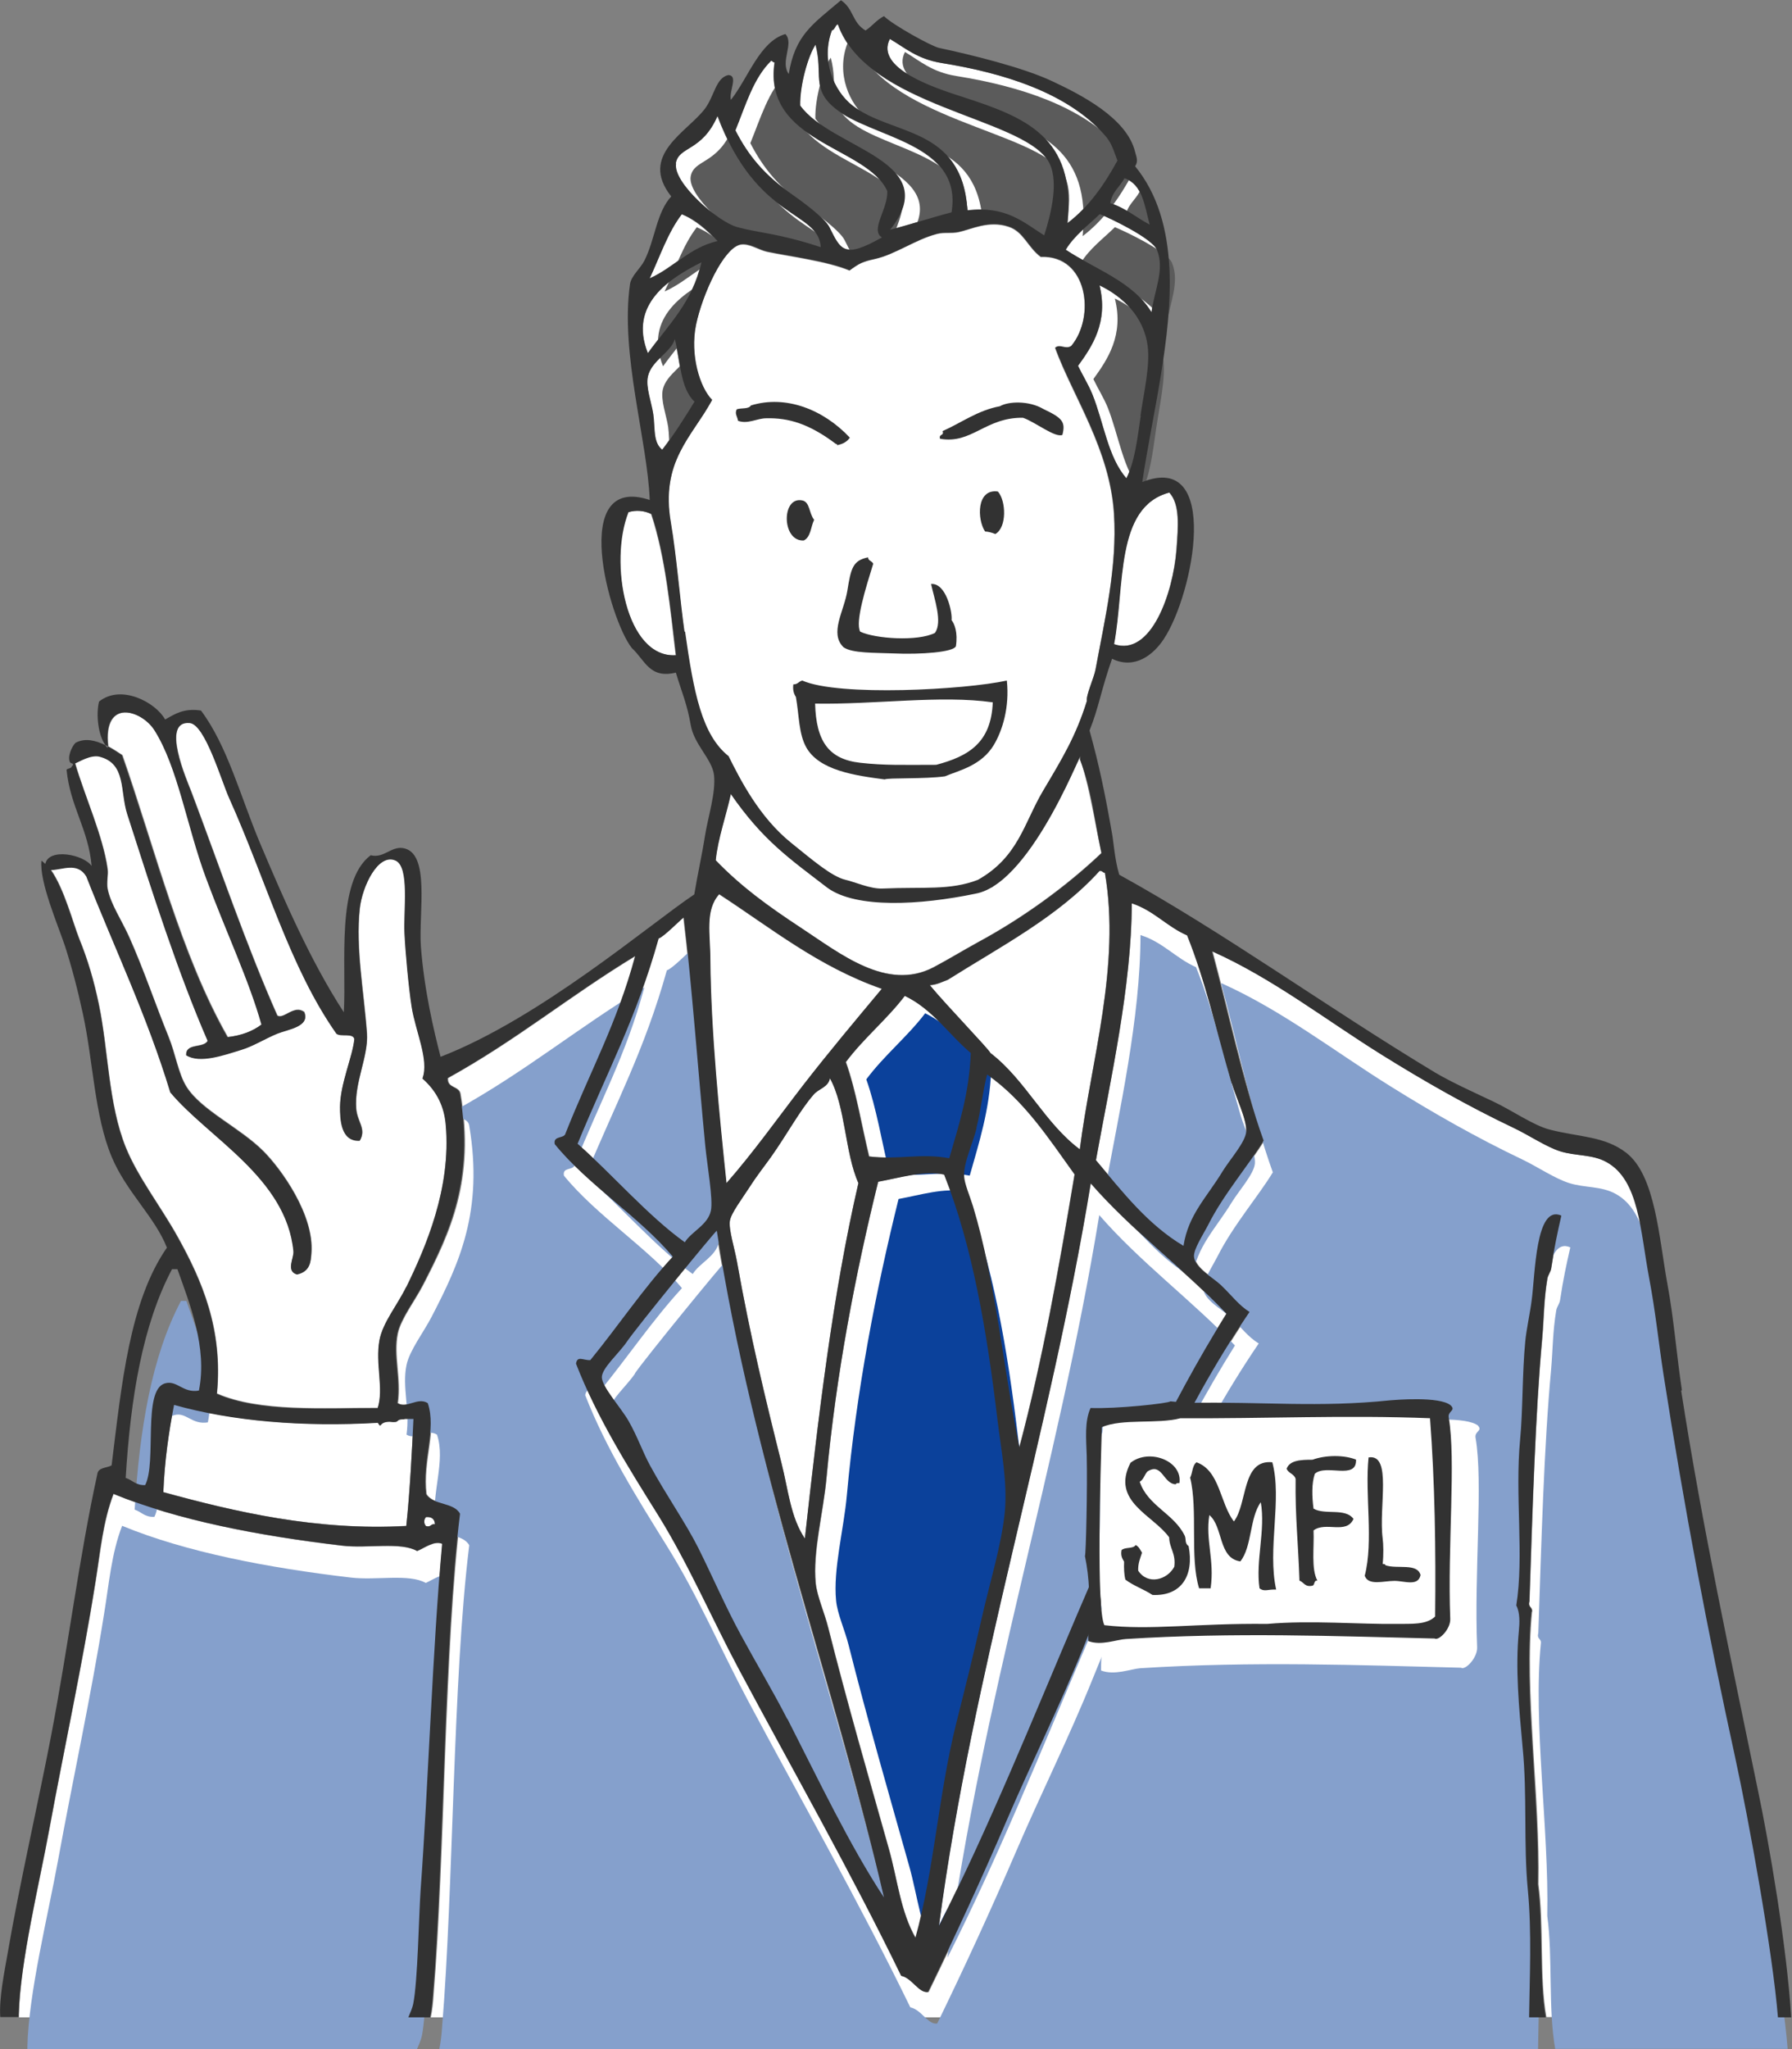 <?xml version="1.0" encoding="UTF-8"?><svg id="_レイヤー_2" xmlns="http://www.w3.org/2000/svg" viewBox="0 0 70 80"><rect x="0" y="0" width="70" height="80" fill="#808080" stroke="none"/><defs><style>.cls-1{fill:#fff;}.cls-2,.cls-3{fill:#323232;}.cls-4{fill:#85a0cc;}.cls-5{fill:#0b419b;}.cls-6{fill:#5b5b5b;}.cls-3{fill-rule:evenodd;}</style></defs><g id="_図1"><g><path class="cls-1" d="M8.9,40.49c.54-.06,.98-.23,1.33-.49-.48-1.72-1.38-3.61-2.16-5.71-.75-2.02-1.1-4.33-2.02-5.78-.5-.79-2.03-1.27-1.81,.63,.21,.11,.4,.24,.55,.34,1.3,3.74,2.29,7.8,4.12,11.01Z"/><path class="cls-1" d="M44.91,8.78c-.19-.73-.28-1.58-.98-1.81-.18,.34-.49,.53-.56,.98,.6,.19,1.02,.57,1.54,.84Z"/><path class="cls-1" d="M42.95,11.15c.36,1.43-.29,2.38-.84,3.14,.17,.36,.4,.72,.56,1.11,.44,1.11,.6,2.45,1.33,3.28,.32-.62,.43-1.53,.56-2.44,.13-.9,.38-1.96,.28-2.72-.16-1.16-1-1.95-1.88-2.37Z"/><path class="cls-1" d="M37.59,3.78c2.43,.79,4.45,1.55,4.11,4.93,.83-.63,1.44-1.49,1.95-2.44-.2-.54-.26-.72-.52-1.02-1.44-1.62-3.92-2.4-6.35-2.79-.96-.15-1.43-.59-2.02-.94-.6,1.16,1.78,1.92,2.83,2.26Z"/><path class="cls-1" d="M41.63,9.75c1.16,.77,2.62,1.24,3.35,2.44,.11-.85,.53-1.67,.21-2.44-.19-.45-1.85-1.24-2.23-1.39-.46,.45-.98,.83-1.33,1.39Z"/><path class="cls-1" d="M39.81,56.51c.9-3.37,1.55-7,2.16-10.66-1.02-1.42-1.98-2.9-3.42-3.9-.18,.68-.23,1.34-.42,2.09-.17,.68-.51,1.34-.49,1.88,.01,.32,.23,.8,.35,1.18,.89,2.94,1.17,6.26,1.81,9.41Z"/><path class="cls-1" d="M44.21,35.26c0,3.25-.83,6.88-1.4,10.03,1.03,1.22,2.01,2.5,3.42,3.34,.18-1.22,.91-1.9,1.54-2.93,.28-.46,.88-1.12,.91-1.53,.03-.47-.4-1.33-.56-1.88-.62-2.11-1.02-4-1.74-5.78-.79-.35-1.3-.98-2.16-1.25Z"/><path class="cls-1" d="M45.95,21.46c.07-.93,.14-1.77-.28-2.23-2.13,.57-1.74,3.65-2.16,5.92,1.45,.5,2.31-2,2.44-3.69Z"/><path class="cls-1" d="M37.09,45.22c.36-1.28,.77-2.53,.84-4.11-.87-.73-1.5-1.71-2.58-2.23-.7,.92-1.61,1.65-2.3,2.58,.4,1.13,.61,2.46,.91,3.69,1.14,.14,2.03-.14,3.14,.07Z"/><path class="cls-1" d="M38.78,34.63c-2.8,.76-4.83,.59-6.19,.08-1.47-1.13-2.8-1.91-4.05-3.72-.16,.77-.51,1.75-.59,2.59,.98,1.01,2.02,1.77,3.35,2.65,1.51,.99,3.34,2.48,5.16,1.53,.55-.29,1.14-.65,1.74-.98,1.78-.96,3.48-2.21,4.82-3.48-.3-1.4-.51-2.89-.98-4.11-.89,1.96-.89,2.89-3.27,5.43Z"/><path class="cls-1" d="M31.79,42.72c-.54,.6-1.04,1.55-1.67,2.44-.25,.35-.56,.74-.84,1.18-.3,.47-.73,1.03-.77,1.32-.05,.34,.18,1.05,.28,1.6,.51,2.88,1.12,5.37,1.74,7.87,.26,1.02,.35,2.1,.91,2.93,.53-4.79,1.09-9.55,2.09-13.87-.54-1.21-.5-2.99-1.12-4.11-.06,.34-.44,.41-.63,.63Z"/><path class="cls-1" d="M33.29,4.12c1.51,1.2,4.3,.79,4.5,4.1,1.51-.18,2.19,.46,3,.98,.27-.86,.61-2.18,.14-2.93-1.08-1.7-7.07-2.1-8.2-5.31-.09,0-.11,.21-.23,.23-.45,1.18,.08,2.37,.79,2.94Z"/><path class="cls-1" d="M65.01,53.66c-.18-1.16-.31-2.44-.56-3.76-.35-1.85-.39-3.83-1.67-4.53-.56-.31-1.21-.23-1.81-.42-.57-.18-1.21-.62-1.81-.91-1.81-.86-3.54-1.85-5.16-2.86-2.2-1.37-4.24-2.97-6.63-4.04,.61,2.25,1.2,5.12,2.02,7.39-.57,.94-1.55,2.07-2.16,3.28-.2,.39-.58,.97-.56,1.25,.04,.46,.71,.8,1.05,1.11,.44,.41,.69,.78,1.12,1.05-2.67,3.92-4.63,8.48-6.49,13.1-.92,2.28-2.03,4.5-3,6.76-.98,2.28-2.01,4.51-3.07,6.69-.36,.06-.61-.54-1.05-.63-1.99-4.09-4.23-8.02-6.35-11.99-1.05-1.97-1.96-4.1-3.14-5.99-1.18-1.9-2.39-3.82-3.21-5.92,.05-.33,.29-.12,.56-.14,1.08-1.32,2.07-2.79,3.22-4.04-1.32-1.57-3.32-2.8-4.61-4.39-.07-.35,.36-.19,.42-.42,.96-2.43,2-4.26,2.72-6.93-2.62,1.59-4.62,3.27-7.33,4.77-.04,.41,.45,.29,.49,.63,.56,3.33-.39,5.38-1.47,7.46-.31,.6-.86,1.31-.98,1.88-.18,.86,.14,1.75,0,2.72,.37,.23,.78-.25,1.19,0,.35,1.03-.23,2.26-.07,3.55,.26,.44,1.08,.31,1.33,.77-.65,5.26-.61,13.36-1.06,18.8-.02,.29-.05,.59-.11,.86H59.74c.02-1.56,.11-3.31-.05-4.99-.17-1.76-.03-3.7-.2-5.52-.16-1.62-.29-3.11-.15-4.57,.03-.31,.04-.72-.1-1,.31-1.94-.06-4.29,.15-6.48,.11-1.14,.08-2.58,.2-3.82,.04-.45,.19-1.12,.25-1.61,.13-1.01,.15-3.77,1.16-3.31-.16,.7-.28,1.26-.4,2.06-.02,.14-.13,.27-.15,.4-.14,.85-.13,1.5-.2,2.31-.28,3.02-.38,6.74-.5,10.29-.07,.24,.13,.21,.1,.4-.31,3.12,.32,7.22,.25,10.64,.22,1.61,.03,3.63,.31,5.19h9.08c-.2-2.52-1.14-7.72-1.68-10.19-1.05-4.8-1.98-9.7-2.79-14.91Z"/><path class="cls-1" d="M16.44,73.8c.31-4.28,.46-9.31,.84-13.52-.3-.14-.7,.16-.98,.28-.65-.37-1.94-.09-2.93-.21-3.23-.38-6.43-.99-8.93-2.02-.42,1.1-.51,2.26-.7,3.41-.52,3.28-1.22,6.45-1.81,9.69-.39,2.13-1.14,5.15-1.19,7.22,0,.04,0,.07,0,.11H15.96c.08-.19,.16-.37,.19-.52,.18-.88,.22-3.45,.29-4.45Z"/><path class="cls-1" d="M16.99,59.51c-.01-.2-.12-.3-.35-.28-.09,.09-.09,.26,0,.35,.2,.06,.18-.1,.35-.07Z"/><path class="cls-1" d="M37.02,38.26c-.22,.08-.41,.19-.7,.21,.66,.79,2.3,2.49,2.37,2.65,1.37,1.05,2.11,2.73,3.49,3.76,.43-3.45,1.6-7.16,.98-10.8-.09,0-.1-.09-.21-.07-1.61,1.78-3.85,2.94-5.93,4.25Z"/><path class="cls-1" d="M15.2,55.5c-.43,0-.28,.3-.44,.04-2.93,.17-5.68-.06-7.96-.7-.21,1.07-.37,2.19-.42,3.41,2.79,.77,5.97,1.52,9.49,1.32,.14-1.3,.23-3.02,.28-4.18h-.35c-.44,0-.1,.16-.61,.1Z"/><path class="cls-1" d="M24.47,52.37c-.32,.47-.97,1.03-.98,1.39,0,.37,.74,1.18,1.04,1.7,.35,.61,.56,1.23,.84,1.74,.64,1.16,1.38,2.21,1.88,3.21,.57,1.13,1.07,2.31,1.67,3.41,.58,1.07,1.3,2.26,1.81,3.28,1.2,2.37,2.43,4.94,3.77,6.97-2.02-8.74-5.09-16.71-6.53-26.03-.05,0-3.14,3.78-3.51,4.33Z"/><path class="cls-1" d="M38.35,63.2c.32-1.42,.78-2.87,.91-4.18,.11-1.18-.14-2.4-.28-3.55-.42-3.51-.99-6.82-2.09-9.62-.76-.18-1.75,.13-2.58,.28-.88,3.55-1.65,7.49-2.02,11.57-.12,1.33-.54,2.89-.42,4.11,.05,.52,.34,1.14,.49,1.74,.75,2.97,1.56,5.76,2.37,8.64,.33,1.19,.45,2.45,1.05,3.48,.75-2.7,.89-5.6,1.61-8.43,.33-1.31,.68-2.71,.98-4.04Z"/><path class="cls-5" d="M37.88,45.9c.36-1.28,.77-2.53,.84-4.11-.87-.73-1.5-1.71-2.58-2.23-.7,.92-1.61,1.65-2.3,2.58,.4,1.13,.61,2.46,.91,3.69,1.14,.14,2.03-.14,3.14,.07Z"/><path class="cls-5" d="M39.14,63.88c.32-1.42,.78-2.87,.91-4.18,.11-1.18-.14-2.4-.28-3.55-.42-3.51-.99-6.82-2.09-9.62-.76-.18-1.75,.13-2.58,.28-.88,3.55-1.65,7.49-2.02,11.57-.12,1.33-.54,2.89-.42,4.11,.05,.52,.34,1.14,.49,1.74,.75,2.97,1.56,5.76,2.37,8.64,.33,1.18,.45,2.45,1.05,3.48,.75-2.7,.89-5.6,1.61-8.43,.33-1.31,.68-2.71,.98-4.04Z"/><path class="cls-1" d="M42.6,46.2c-1.63,9.96-4.6,18.96-5.93,28.99,3.94-7.77,6.72-16.7,11.23-23.9-1.69-1.77-3.69-3.24-5.3-5.09Z"/><path class="cls-1" d="M27.75,47.25c.09-.44-.14-1.71-.22-2.52-.26-2.81-.53-6.32-.84-8.92-.13,.1-.79,.78-.98,.82-.88,3.14-1.99,5.17-3.17,8.02,1.32,1.15,2.75,2.81,4.18,3.84,.26-.43,.9-.68,1.02-1.24Z"/><path class="cls-1" d="M34.76,8.98c.7-.19,1.7-.5,2.4-.68,.45-2.74-3.11-2.89-4.55-4.06-.93-.76-.45-1.35-.76-2.49-.3,.45-.62,1.61-.6,2.38,1.22,1.72,5.65,2.15,3.51,4.85Z"/><path class="cls-4" d="M65.34,54.9c-.18-1.16-.31-2.44-.56-3.76-.35-1.85-.39-3.83-1.67-4.53-.56-.31-1.21-.23-1.81-.42-.57-.18-1.21-.62-1.81-.91-1.81-.86-3.54-1.85-5.16-2.86-2.2-1.37-4.24-2.97-6.63-4.04,.61,2.25,1.2,5.12,2.02,7.39-.57,.94-1.55,2.07-2.16,3.28-.2,.39-.58,.97-.56,1.25,.04,.46,.71,.8,1.05,1.11,.44,.41,.69,.78,1.12,1.04-2.67,3.92-4.63,8.49-6.49,13.1-.92,2.28-2.03,4.5-3,6.76-.98,2.28-2.01,4.51-3.07,6.69-.36,.06-.61-.54-1.05-.63-1.99-4.09-4.23-8.02-6.35-11.99-1.05-1.97-1.96-4.1-3.14-5.99-1.18-1.9-2.39-3.82-3.21-5.92,.05-.33,.29-.12,.56-.14,1.08-1.32,2.07-2.79,3.22-4.04-1.32-1.57-3.32-2.81-4.61-4.39-.07-.35,.36-.19,.42-.42,.96-2.43,2-4.26,2.72-6.93-2.62,1.59-4.62,3.27-7.33,4.77-.04,.41,.45,.29,.49,.63,.56,3.33-.39,5.38-1.47,7.46-.31,.6-.86,1.31-.98,1.88-.18,.86,.14,1.75,0,2.72,.37,.23,.78-.25,1.19,0,.35,1.04-.23,2.26-.07,3.55,.26,.44,1.08,.31,1.33,.77-.65,5.26-.61,13.36-1.06,18.8-.02,.29-.05,.59-.11,.87H60.08c.02-1.56,.11-3.31-.05-4.99-.17-1.76-.03-3.7-.2-5.52-.16-1.62-.29-3.11-.15-4.57,.03-.31,.04-.72-.1-1,.31-1.94-.06-4.29,.15-6.48,.11-1.14,.08-2.58,.2-3.82,.04-.45,.19-1.12,.25-1.61,.13-1.02,.15-3.77,1.16-3.31-.16,.7-.28,1.26-.4,2.06-.02,.14-.13,.27-.15,.4-.14,.85-.13,1.49-.2,2.31-.28,3.02-.38,6.74-.5,10.29-.07,.24,.13,.21,.1,.4-.31,3.12,.32,7.22,.25,10.64,.22,1.61,.03,3.63,.31,5.19h9.08c-.2-2.52-1.14-7.72-1.68-10.19-1.05-4.8-1.98-9.7-2.79-14.91Z"/><path class="cls-4" d="M16.77,75.04c.31-4.28,.46-9.31,.84-13.52-.3-.14-.7,.16-.98,.28-.65-.37-1.94-.09-2.93-.21-3.23-.38-6.43-.99-8.93-2.02-.42,1.09-.51,2.26-.7,3.41-.52,3.28-1.22,6.45-1.81,9.69-.39,2.13-1.14,5.15-1.19,7.22,0,.04,0,.07,0,.11h15.22c.08-.19,.16-.37,.19-.52,.18-.88,.22-3.45,.29-4.45Z"/><path class="cls-4" d="M8.12,55.53c.34-1.68-.37-3.41-.84-4.74h-.21c-1.15,2.17-1.62,5.02-1.81,8.15,.26,.08,.39,.3,.77,.28,.45-.88-.11-3.71,.77-3.97,.47-.14,.69,.39,1.33,.28Z"/><path class="cls-4" d="M24.81,53.62c-.32,.48-.97,1.03-.98,1.39,0,.37,.74,1.18,1.04,1.7,.35,.61,.56,1.23,.84,1.74,.64,1.16,1.38,2.21,1.88,3.21,.57,1.13,1.07,2.31,1.67,3.41,.58,1.07,1.3,2.26,1.81,3.28,1.2,2.37,2.43,4.94,3.77,6.97-2.02-8.74-5.09-16.71-6.53-26.03-.05,0-3.14,3.78-3.51,4.33Z"/><path class="cls-4" d="M42.94,47.44c-1.63,9.96-4.6,18.96-5.93,28.99,3.94-7.77,6.72-16.7,11.23-23.9-1.69-1.77-3.69-3.24-5.3-5.09Z"/><path class="cls-4" d="M28.09,48.5c.09-.44-.14-1.71-.22-2.52-.26-2.81-.53-6.32-.84-8.92-.13,.1-.79,.78-.98,.82-.88,3.14-1.99,5.17-3.17,8.02,1.32,1.15,2.75,2.81,4.18,3.84,.26-.43,.9-.68,1.02-1.24Z"/><path class="cls-4" d="M44.55,36.5c0,3.25-.83,6.88-1.4,10.03,1.03,1.22,2.01,2.5,3.42,3.35,.18-1.22,.91-1.9,1.54-2.93,.28-.46,.88-1.12,.91-1.53,.03-.47-.4-1.33-.56-1.88-.62-2.11-1.02-4-1.74-5.78-.79-.35-1.3-.98-2.16-1.25Z"/><path class="cls-1" d="M28.37,46.2c1.07-1.22,2.01-2.55,3-3.83,1-1.29,2.03-2.52,3.07-3.76-2.48-.87-4.32-2.37-6.35-3.69-.57,.63-.36,1.57-.35,2.58,.02,2.77,.35,6.15,.63,8.71Z"/><path class="cls-1" d="M28.77,8.86c.89,.25,1.58,.23,3.28,.79-.08-1.45-2.49-1.02-4.03-5.12-.61,1.4-1.51,1.17-1.63,1.85-.13,.76,1.64,2.28,2.37,2.48Z"/><path class="cls-1" d="M26.62,8.36c-.55,.71-.85,1.66-1.26,2.51,.95-.42,1.54-1.2,2.65-1.46-.4-.41-.82-.81-1.4-1.05Z"/><path class="cls-1" d="M30.93,7.58c.26,.18,1.26,.89,1.46,1.28,.45,.9,.57,1.24,2.05,.4-.47-.29,.23-1.11,.21-1.81-.79-1.75-4.86-1.87-4.4-5.02-.07,0-.08-.06-.14-.07-.69,.68-1,1.74-1.4,2.72,.52,1,1.14,1.74,2.21,2.5Z"/><path class="cls-1" d="M25.86,17.56c.45-.59,.86-1.23,1.26-1.88-.56-.51-.55-1.59-.77-2.44-.14,.51-.91,.84-1.05,1.46-.09,.41,.14,1,.21,1.46,.07,.52-.02,1.1,.35,1.39Z"/><path class="cls-1" d="M27.39,10.24c-1.22,.63-2.86,1.62-2.09,3.55,.79-1.1,1.76-2.01,2.09-3.55Z"/><path class="cls-6" d="M33.89,4.63c1.51,1.2,4.3,.79,4.5,4.1,1.51-.18,2.19,.46,3,.98,.27-.86,.61-2.18,.14-2.93-1.08-1.7-7.07-2.1-8.2-5.31-.09,0-.11,.21-.23,.23-.45,1.18,.08,2.37,.79,2.94Z"/><path class="cls-6" d="M45.5,9.29c-.19-.73-.28-1.58-.98-1.81-.18,.34-.49,.53-.56,.98,.6,.19,1.02,.57,1.54,.84Z"/><path class="cls-6" d="M43.55,11.66c.36,1.43-.29,2.38-.84,3.14,.17,.36,.4,.72,.56,1.11,.44,1.11,.6,2.45,1.33,3.28,.32-.62,.43-1.53,.56-2.44,.13-.9,.38-1.96,.28-2.72-.16-1.16-1-1.95-1.88-2.37Z"/><path class="cls-6" d="M38.18,4.29c2.43,.79,4.45,1.55,4.11,4.93,.83-.63,1.44-1.49,1.95-2.44-.2-.54-.26-.72-.52-1.02-1.44-1.62-3.92-2.4-6.35-2.79-.96-.15-1.43-.59-2.02-.94-.6,1.16,1.78,1.92,2.83,2.26Z"/><path class="cls-6" d="M42.22,10.26c1.16,.77,2.62,1.24,3.35,2.44,.11-.85,.53-1.67,.21-2.44-.19-.45-1.85-1.24-2.23-1.39-.46,.45-.98,.83-1.33,1.39Z"/><path class="cls-6" d="M35.36,9.48c.7-.19,1.7-.5,2.4-.68,.45-2.74-3.11-2.89-4.55-4.06-.93-.76-.45-1.35-.76-2.49-.3,.45-.62,1.61-.6,2.38,1.22,1.72,5.65,2.15,3.51,4.85Z"/><path class="cls-6" d="M29.36,9.37c.89,.25,1.58,.23,3.28,.79-.08-1.45-2.49-1.02-4.03-5.12-.61,1.4-1.51,1.17-1.63,1.85-.13,.76,1.64,2.28,2.37,2.48Z"/><path class="cls-6" d="M27.22,8.87c-.55,.71-.85,1.66-1.26,2.51,.95-.42,1.54-1.2,2.65-1.46-.4-.41-.82-.81-1.4-1.05Z"/><path class="cls-6" d="M31.53,8.09c.26,.18,1.26,.89,1.46,1.28,.45,.9,.57,1.24,2.05,.4-.47-.29,.23-1.11,.21-1.81-.79-1.75-4.86-1.87-4.4-5.02-.07,0-.08-.06-.14-.07-.69,.68-1,1.74-1.4,2.72,.52,1,1.14,1.74,2.21,2.5Z"/><path class="cls-6" d="M26.45,18.07c.45-.59,.86-1.23,1.26-1.88-.56-.51-.55-1.59-.77-2.44-.14,.51-.91,.84-1.05,1.46-.09,.41,.14,1,.21,1.46,.07,.52-.02,1.1,.35,1.39Z"/><path class="cls-6" d="M27.99,10.75c-1.22,.63-2.86,1.62-2.09,3.55,.79-1.1,1.76-2.01,2.09-3.55Z"/><path class="cls-1" d="M28.44,29.55c.44,.88,1.36,2.76,2.59,3.71,1.13,.87,1.34,1.25,1.9,1.38,.36,.08,.84,.23,1.3,.21,1.63-.07,2.89,0,3.98-.42,1.59-.89,1.78-2.19,2.52-3.44,.76-1.28,1.27-2.12,1.72-3.61-.04-.23,.28-.9,.34-1.24,.36-1.95,.85-4,.72-6.07-.16-2.53-1.61-4.58-2.3-6.48,.2-.16,.4,.09,.63-.07,.96-1.14,.65-3.56-1.19-3.48-.52-.39-.67-.99-1.26-1.18-.78-.26-1.47,.11-1.95,.21-.27,.06-.56,0-.84,.07-.85,.22-1.62,.8-2.44,.98-.47,.1-.61,.18-.98,.45-.85-.36-2.34-.55-3.21-.73-.33-.07-.71-.34-1.05-.28-.66,.13-1.49,1.93-1.74,3.14-.24,1.18,.15,2.44,.63,2.93-.78,1.44-2.03,2.39-1.61,4.81,.21,1.21,.36,3.08,.53,4.25,.34,2.42,.67,4.05,1.7,4.87Z"/><path class="cls-1" d="M24.53,20c-.76,1.95-.09,5.71,1.86,5.58-.21-1.79-.4-3.83-.96-5.51-.26-.13-.59-.17-.91-.07Z"/><path class="cls-1" d="M16.51,42.09c.27-.71-.27-1.84-.42-2.79-.12-.75-.25-2.2-.28-2.86-.04-.89,.21-2.61-.35-2.86-.68-.3-1.3,1.01-1.4,1.88-.17,1.55,.17,3.31,.28,4.88,.06,.9-.5,1.91-.42,2.93,.04,.53,.41,.79,.14,1.25-.74,.04-.77-.86-.77-1.32,0-.91,.49-1.95,.56-2.65-.05-.25-.53-.07-.7-.21-1.82-2.6-2.74-5.97-4.19-9.2-.3-.66-.94-2.87-1.54-2.93-1.15-.1-.11,2.25,.07,2.72,1.09,2.89,2.15,6.01,3.35,8.71,.25,.16,.65-.44,1.05-.14,.24,.57-.63,.67-1.05,.84-.45,.18-.95,.49-1.4,.63-.68,.2-1.63,.54-2.16,.21-.02-.48,.68-.25,.84-.56-1.17-2.69-2.17-5.83-3.14-8.85-.29-.9-.03-1.99-1.1-2.25-.34-.07-.77,.2-.94,.27,.37,1.29,1.09,2.84,1.27,4.13,.03,.24-.05,.52,0,.77,.11,.6,.54,1.22,.84,1.88,.58,1.3,.99,2.56,1.54,3.9,.27,.66,.38,1.44,.7,1.95,.58,.92,2.08,1.59,3,2.51,.7,.7,1.99,2.49,1.88,3.97-.02,.34-.03,.73-.56,.84-.45-.12-.11-.64-.14-.91-.28-2.87-3.33-4.42-4.81-6.2-.91-3-2.18-5.63-3.28-8.43-.36-.58-.94-.26-1.39-.25,.52,.73,.87,2.09,1.11,2.69,.33,.82,.58,1.65,.77,2.58,.37,1.77,.36,3.87,1.05,5.57,.47,1.16,1.38,2.33,2.02,3.48,.96,1.72,1.78,3.62,1.54,6.13,1.67,.73,4.16,.55,6.28,.56,.25-.76-.1-1.73,.07-2.65,.12-.69,.7-1.37,1.05-2.09,.75-1.55,1.75-3.85,1.54-6.34-.06-.71-.33-1.3-.91-1.81Z"/><g><g><path class="cls-3" d="M33.2,17.08c-.1,.16-.28,.26-.5,.3,0-.04-.02-.05-.05-.05-1.05-.79-1.85-1.02-2.71-1-.38,0-.72,.24-1.11,.1-.03-.18-.14-.28-.05-.45,.17-.06,.47,0,.55-.15,1.36-.42,2.83,.15,3.87,1.26Z"/><path class="cls-3" d="M41.5,16.98c-.29,.12-1.05-.5-1.54-.67-1.47-.02-2,1.04-3.24,.82-.06-.2,.17-.1,.1-.3,.71-.31,1.37-.81,2.24-.97,.32-.19,1.13-.23,1.7,.11,.74,.35,.87,.5,.74,1.01Z"/><path class="cls-3" d="M38.98,19.19c.32,.36,.36,1.4-.1,1.66-.12-.05-.25-.09-.4-.1-.31-.45-.35-1.68,.5-1.56Z"/><path class="cls-3" d="M31.8,20.3c-.13,.27-.13,.67-.4,.8-.87,.06-.89-1.75-.05-1.56,.29,.07,.25,.5,.45,.75Z"/><path class="cls-3" d="M34.11,22.01c-.29,.94-.71,2.26-.51,2.65,.59,.28,2.25,.39,2.92,.05,.31-.42-.03-1.35-.15-1.91,.59-.05,.84,1.12,.8,1.41,.12,.15,.25,.49,.17,1.02-.09,.23-1.35,.33-2.46,.28-.7-.03-1.59,0-1.93-.24-.56-.55,.02-1.4,.15-2.21,.14-.87,.21-1.18,.81-1.3,0,.14,.16,.14,.2,.25Z"/><path class="cls-3" d="M30.99,26.72c.18,0,.21-.12,.35-.15,1.42,.63,6.36,.36,7.99,0,.11,1.04-.17,1.94-.5,2.5-.49,.83-1.38,1.01-1.92,1.24-.79,.11-2.23,.05-2.35,.12-1.15-.15-2.57-.35-3.07-1.26-.29-.53-.27-1.21-.4-1.96-.08-.12-.13-.27-.1-.5Zm.85,.75c.04,1.46,.52,2.17,1.76,2.31,.97,.11,1.72,.08,2.97,.08,1.29-.34,2.15-.88,2.21-2.44-2.04-.29-4.58,.09-6.94,.05Z"/></g><path class="cls-2" d="M65.7,54.28c-.2-1.3-.31-2.76-.56-4.11-.34-1.85-.47-4.27-1.61-5.16-.85-.66-1.84-.61-3-.91-.65-.17-1.46-.75-2.23-1.11-.83-.39-1.62-.75-2.23-1.11-4.19-2.52-8.28-5.49-12.35-7.73-.18-.59-.23-1.37-.28-1.6-.26-1.49-.5-2.67-.88-4.03,.36-.89,.45-1.58,.88-2.8,.89,.43,1.62-.16,2.02-.77,1.18-1.78,2.24-7.35-.84-6.13,.38-2.58,1.19-5.67,1.06-8.36-.08-1.49-.44-2.87-1.34-3.97,.14-.2,.04-.39,0-.56-.32-1.33-2.15-2.25-3.24-2.76-1.14-.54-3.2-1.04-4.42-1.3-.29-.06-1.81-.9-2.15-1.24-.32,.17-.43,.37-.72,.56-.53-.31-.46-.85-.96-1.18-1.14,.96-1.79,1.37-2.04,2.88-.35-.49,.22-1.19-.13-1.56-1,.28-1.46,1.73-2.13,2.57-.08-.34,.3-.95-.1-.97-.49,.11-.54,.81-.91,1.31-.69,.92-2.6,1.81-1.32,3.43-.58,.63-.63,1.68-1.05,2.51-.17,.32-.51,.59-.56,.91-.39,2.72,.68,6.09,.77,8.43-3.17-1.05-1.58,4.67-.7,5.78,.52,.48,.69,1.21,1.72,.96,.23,.76,.45,1.26,.58,2.04,.13,.77,.83,1.33,.91,1.95,.08,.69-.23,1.63-.35,2.37-.12,.77-.29,1.51-.42,2.3-1.74,1.16-6.01,4.83-9.91,6.34-.26-1.01-.64-2.59-.77-4.32-.09-1.31,.38-3.66-.7-3.83-.47-.07-.75,.41-1.26,.28-1.37,1.03-.94,4.26-1.05,6.13-1.28-1.97-2.3-4.3-3.28-6.62-.76-1.81-1.27-3.79-2.3-5.16-.68-.1-1.02,.14-1.4,.35-.37-.67-1.72-1.39-2.58-.7-.13,.5-.03,1.34,.25,1.7,.03,.02,.07,.03,.1,.05-.22-1.9,1.31-1.42,1.81-.63,.92,1.45,1.27,3.77,2.02,5.78,.78,2.1,1.68,3.99,2.16,5.71-.34,.26-.78,.43-1.33,.49-1.83-3.21-2.82-7.27-4.12-11.01-.16-.1-.35-.23-.55-.34,0,.02,0,.04,0,.06-.04-.03-.07-.07-.1-.11-.37-.18-.78-.29-1.16-.09-.15,.15-.33,.56-.21,.77,.04,.03,.08,.04,.11,.05,0,.05,0,.08-.04,.09-.02,.1-.15,.08-.21,.14,.14,1.44,.85,2.31,.98,3.76-.31-.45-1.68-.72-1.81-.08-.05-.05-.1-.09-.15-.13-.09,.82,.65,2.53,.92,3.34,.27,.84,.49,1.68,.7,2.65,.4,1.84,.45,3.97,1.12,5.57,.57,1.37,1.69,2.35,2.16,3.55-1.46,2.1-1.77,5.34-2.16,8.5-.19,.11-.53,.07-.56,.35-.71,3.25-1.12,6.64-1.81,10.24-.47,2.45-1.25,5.88-1.68,8.4-.14,.8-.35,1.8-.3,2.55H.73s0-.08,0-.11c.06-2.07,.8-5.09,1.19-7.22,.6-3.24,1.29-6.41,1.81-9.69,.18-1.15,.28-2.32,.7-3.41,2.5,1.03,5.7,1.64,8.93,2.02,.99,.12,2.28-.16,2.93,.21,.28-.11,.67-.42,.98-.28-.38,4.21-.53,9.24-.84,13.52-.07,.99-.11,3.57-.29,4.45-.03,.15-.11,.33-.19,.52h.85c.06-.28,.09-.57,.11-.86,.45-5.44,.41-13.54,1.06-18.8-.24-.46-1.07-.33-1.33-.77-.16-1.3,.42-2.52,.07-3.55-.4-.25-.82,.23-1.19,0,.14-.97-.18-1.85,0-2.72,.12-.57,.67-1.28,.98-1.88,1.07-2.08,2.02-4.13,1.47-7.46-.04-.33-.52-.22-.49-.63,2.71-1.5,4.71-3.18,7.33-4.77-.72,2.67-1.76,4.5-2.72,6.93-.05,.22-.49,.07-.42,.42,1.29,1.59,3.3,2.83,4.61,4.39-1.15,1.24-2.14,2.72-3.22,4.04-.27,.02-.51-.19-.56,.14,.82,2.11,2.03,4.03,3.21,5.92,1.18,1.9,2.09,4.02,3.14,5.99,2.12,3.97,4.36,7.89,6.35,11.99,.43,.09,.69,.69,1.05,.63,1.06-2.18,2.09-4.41,3.07-6.69,.97-2.26,2.08-4.48,3-6.76,1.86-4.62,3.82-9.18,6.49-13.1-.42-.26-.68-.63-1.12-1.05-.34-.32-1.01-.66-1.05-1.11-.02-.29,.36-.86,.56-1.25,.61-1.21,1.59-2.33,2.16-3.28-.82-2.27-1.41-5.14-2.02-7.39,2.39,1.07,4.43,2.67,6.63,4.04,1.62,1.01,3.35,2,5.16,2.86,.61,.29,1.25,.73,1.81,.91,.61,.19,1.25,.11,1.81,.42,1.28,.7,1.32,2.68,1.67,4.53,.25,1.32,.38,2.6,.56,3.76,.81,5.21,1.74,10.11,2.79,14.91,.54,2.47,1.48,7.67,1.68,10.19h.52c-.18-2.82-.86-6.77-1.3-8.86-1.05-5.11-2.17-10.26-3-15.61Zm-49.06,4.95c.23-.02,.34,.08,.35,.28-.17-.03-.15,.13-.35,.07-.09-.09-.09-.26,0-.35Zm-10.96-1.25c-.37,.02-.5-.19-.77-.28,.19-3.13,.66-5.98,1.81-8.15h.21c.47,1.33,1.18,3.05,.84,4.74-.63,.11-.85-.42-1.33-.28-.88,.26-.31,3.09-.77,3.97Zm10.12-2.58h.35c-.05,1.16-.14,2.88-.28,4.18-3.52,.19-6.7-.56-9.49-1.32,.05-1.22,.21-2.34,.42-3.41,2.28,.64,5.02,.87,7.96,.7,.16,.26,.01-.03,.44-.04,.5,.06,.17-.1,.61-.1Zm.07-5.16c-.35,.72-.92,1.4-1.05,2.09-.17,.92,.18,1.89-.07,2.65-2.12,0-4.61,.17-6.28-.56,.24-2.51-.58-4.41-1.54-6.13-.64-1.16-1.55-2.32-2.02-3.48-.69-1.71-.68-3.8-1.05-5.57-.19-.92-.43-1.76-.77-2.58-.24-.6-.59-1.96-1.11-2.69,.45,0,1.04-.33,1.39,.25,1.1,2.8,2.37,5.43,3.28,8.43,1.49,1.78,4.53,3.33,4.81,6.2,.03,.26-.31,.78,.14,.91,.52-.11,.53-.5,.56-.84,.11-1.48-1.18-3.27-1.88-3.97-.92-.92-2.42-1.59-3-2.51-.32-.51-.43-1.29-.7-1.95-.54-1.35-.96-2.6-1.54-3.9-.29-.66-.72-1.28-.84-1.88-.05-.24,.03-.52,0-.77-.18-1.29-.89-2.85-1.27-4.13,.17-.07,.6-.34,.94-.27,1.07,.26,.81,1.35,1.1,2.25,.97,3.02,1.97,6.16,3.14,8.85-.16,.31-.86,.07-.84,.56,.53,.34,1.48,0,2.16-.21,.44-.13,.94-.44,1.4-.63,.42-.17,1.29-.27,1.05-.84-.39-.3-.8,.29-1.05,.14-1.2-2.7-2.26-5.82-3.35-8.71-.18-.47-1.22-2.82-.07-2.72,.6,.05,1.24,2.27,1.54,2.93,1.45,3.22,2.36,6.6,4.19,9.2,.17,.14,.65-.04,.7,.21-.07,.7-.55,1.74-.56,2.65,0,.47,.02,1.36,.77,1.32,.27-.46-.1-.72-.14-1.25-.08-1.02,.48-2.03,.42-2.93-.11-1.57-.45-3.33-.28-4.88,.09-.87,.72-2.18,1.4-1.88,.56,.25,.3,1.97,.35,2.86,.03,.65,.16,2.11,.28,2.86,.15,.95,.69,2.07,.42,2.79,.58,.51,.85,1.11,.91,1.81,.22,2.49-.78,4.79-1.54,6.34Zm26.31-5.37c-1.38-1.03-2.12-2.71-3.49-3.76-.07-.16-1.72-1.86-2.37-2.65,.28-.02,.47-.13,.7-.21,2.08-1.31,4.32-2.47,5.93-4.25,.11-.02,.12,.07,.21,.07,.63,3.64-.54,7.35-.98,10.8Zm-9.14-3.41c.7-.93,1.6-1.66,2.3-2.58,1.09,.52,1.71,1.5,2.58,2.23-.06,1.59-.47,2.83-.84,4.11-1.11-.21-2,.07-3.14-.07-.3-1.24-.5-2.56-.91-3.69Zm.49,4.74c-1,4.32-1.56,9.08-2.09,13.87-.56-.82-.65-1.91-.91-2.93-.63-2.5-1.23-4.99-1.74-7.87-.1-.55-.33-1.27-.28-1.6,.04-.29,.47-.86,.77-1.32,.28-.44,.59-.83,.84-1.18,.63-.89,1.14-1.84,1.67-2.44,.19-.22,.57-.28,.63-.63,.62,1.12,.58,2.91,1.12,4.11Zm4.61-2.16c.19-.75,.24-1.41,.42-2.09,1.44,1,2.4,2.48,3.42,3.9-.61,3.66-1.26,7.29-2.16,10.66-.64-3.14-.92-6.46-1.81-9.41-.12-.39-.33-.87-.35-1.18-.02-.54,.32-1.21,.49-1.88Zm4.89-10.73c-1.33,1.27-3.04,2.52-4.82,3.48-.6,.33-1.19,.69-1.74,.98-1.82,.95-3.65-.54-5.16-1.53-1.33-.87-2.37-1.63-3.35-2.65,.08-.84,.43-1.82,.59-2.59,1.24,1.81,2.3,2.53,3.77,3.66,1.12,.82,3.63,.68,5.79,.23,2.29-.42,4.36-6.23,4.07-5.25,.47,1.22,.55,2.28,.85,3.68Zm2.65-14.08c.42,.46,.35,1.3,.28,2.23-.13,1.69-.99,4.19-2.44,3.69,.43-2.27,.03-5.36,2.16-5.92Zm-1.12-3c-.13,.9-.24,1.82-.56,2.44-.72-.82-.88-2.17-1.33-3.28-.16-.39-.39-.76-.56-1.11,.55-.75,1.19-1.71,.84-3.14,.89,.42,1.73,1.21,1.88,2.37,.1,.76-.15,1.82-.28,2.72Zm.63-6.48c.32,.77-.1,1.59-.21,2.44-.73-1.2-2.19-1.67-3.35-2.44,.34-.57,.87-.94,1.33-1.39,.39,.15,2.04,.94,2.23,1.39Zm-1.26-2.79c.7,.23,.78,1.08,.98,1.81-.52-.27-.93-.65-1.54-.84,.07-.44,.38-.64,.56-.98ZM34.76,1.52c.59,.34,1.06,.78,2.02,.94,2.43,.39,4.91,1.16,6.35,2.79,.27,.3,.32,.48,.52,1.02-.52,.95-1.12,1.81-1.95,2.44,.34-3.38-1.67-4.14-4.11-4.93-1.05-.34-3.42-1.1-2.83-2.26Zm-2.26-.34c.11-.02,.14-.23,.23-.23,1.14,3.21,7.12,3.61,8.2,5.31,.47,.74,.13,2.07-.14,2.93-.81-.51-1.49-1.16-3-.98-.2-3.31-2.99-2.9-4.5-4.1-.71-.56-1.24-1.75-.79-2.94Zm-.64,.56c.3,1.14-.18,1.73,.76,2.49,1.43,1.17,5,1.32,4.55,4.06-.7,.18-1.7,.5-2.4,.68,2.15-2.71-2.28-3.14-3.51-4.85-.02-.77,.3-1.93,.6-2.38Zm-1.74,.63c.06,.01,.07,.07,.14,.07-.47,3.15,3.6,3.26,4.4,5.02,.03,.7-.68,1.52-.21,1.81-1.49,.84-1.6,.5-2.05-.4-.19-.38-1.2-1.1-1.46-1.28-1.08-.76-1.7-1.5-2.21-2.5,.4-.98,.7-2.04,1.4-2.72Zm-3.72,4.01c.11-.68,1.02-.45,1.63-1.85,1.54,4.11,3.95,3.68,4.03,5.12-1.7-.56-2.39-.54-3.28-.79-.73-.2-2.5-1.73-2.37-2.48Zm.23,1.98c.58,.23,.99,.63,1.4,1.05-1.11,.26-1.7,1.04-2.65,1.46,.4-.85,.71-1.8,1.26-2.51Zm.77,1.88c-.34,1.55-1.31,2.46-2.09,3.55-.77-1.93,.87-2.93,2.09-3.55Zm-2.09,4.46c.14-.63,.91-.95,1.05-1.46,.22,.85,.21,1.93,.77,2.44-.4,.65-.8,1.29-1.26,1.88-.37-.29-.27-.87-.35-1.39-.07-.47-.3-1.06-.21-1.46Zm-.77,5.3c.32-.1,.65-.06,.91,.07,.56,1.68,.74,3.72,.96,5.51-1.96,.13-2.63-3.63-1.86-5.58Zm2.2,4.67c-.17-1.18-.32-3.04-.53-4.25-.42-2.42,.82-3.37,1.61-4.81-.48-.48-.87-1.75-.63-2.93,.25-1.2,1.08-3.01,1.74-3.14,.34-.07,.71,.21,1.05,.28,.87,.18,2.35,.37,3.21,.73,.37-.27,.52-.35,.98-.45,.83-.18,1.59-.76,2.44-.98,.27-.07,.57-.01,.84-.07,.49-.1,1.18-.47,1.95-.21,.59,.19,.74,.79,1.26,1.18,1.83-.08,2.14,2.34,1.19,3.48-.23,.16-.43-.09-.63,.07,.7,1.9,2.14,3.95,2.3,6.48,.13,2.07-.36,4.12-.72,6.07-.06,.34-.38,1.01-.34,1.24-.45,1.41-.96,2.24-1.72,3.52-.74,1.25-.96,2.58-2.54,3.47-1.09,.42-2.11,.27-3.73,.34-.47,.02-1.08-.26-1.44-.34-.55-.13-1.31-.79-2.12-1.44-1.27-1.02-2.01-2.51-2.45-3.39-1.04-.83-1.36-2.46-1.7-4.87Zm1.36,10.24c2.03,1.32,3.87,2.83,6.35,3.69-1.04,1.25-2.07,2.47-3.07,3.76-.99,1.28-1.93,2.61-3,3.83-.27-2.56-.61-5.94-.63-8.71,0-1.01-.22-1.95,.35-2.58Zm-5.54,9.75c1.17-2.85,2.29-4.88,3.17-8.02,.19-.05,.84-.72,.98-.82,.31,2.6,.57,6.11,.84,8.92,.08,.8,.31,2.08,.22,2.52-.11,.56-.76,.82-1.02,1.24-1.44-1.03-2.87-2.69-4.18-3.84Zm8.19,22.45c-.52-1.02-1.23-2.21-1.81-3.28-.6-1.1-1.11-2.29-1.67-3.41-.5-.99-1.25-2.05-1.88-3.21-.28-.51-.49-1.13-.84-1.74-.3-.52-1.04-1.33-1.04-1.7,0-.36,.66-.92,.98-1.39,.37-.55,3.46-4.33,3.51-4.33,1.44,9.32,4.51,17.29,6.53,26.03-1.34-2.03-2.56-4.6-3.77-6.97Zm5.02,8.57c-.6-1.04-.71-2.3-1.05-3.48-.81-2.88-1.62-5.67-2.37-8.64-.15-.6-.43-1.22-.49-1.74-.13-1.23,.3-2.79,.42-4.11,.38-4.07,1.14-8.01,2.02-11.57,.83-.15,1.83-.46,2.58-.28,1.11,2.8,1.67,6.1,2.09,9.62,.14,1.16,.39,2.38,.28,3.55-.13,1.31-.59,2.76-.91,4.18-.3,1.33-.65,2.73-.98,4.04-.71,2.83-.86,5.73-1.61,8.43Zm12.14-24.39c-4.52,7.2-7.29,16.13-11.23,23.9,1.33-10.03,4.3-19.03,5.93-28.99,1.61,1.85,3.61,3.31,5.3,5.09Zm.21-8.99c.16,.55,.59,1.41,.56,1.88-.03,.41-.63,1.08-.91,1.53-.62,1.03-1.35,1.7-1.54,2.93-1.41-.84-2.39-2.12-3.42-3.34,.57-3.16,1.39-6.79,1.4-10.03,.86,.28,1.37,.91,2.16,1.25,.72,1.79,1.13,3.68,1.74,5.78Z"/><path class="cls-2" d="M59.84,62.92c.02-.19-.17-.16-.1-.4,.12-3.55,.23-7.28,.5-10.29,.07-.81,.06-1.46,.2-2.31,.02-.13,.13-.27,.15-.4,.12-.79,.24-1.36,.4-2.06-1.01-.46-1.02,2.3-1.16,3.31-.06,.48-.21,1.16-.25,1.61-.12,1.23-.09,2.67-.2,3.82-.21,2.19,.16,4.54-.15,6.48,.15,.28,.13,.69,.1,1-.14,1.46,0,2.94,.15,4.57,.18,1.82,.03,3.76,.2,5.52,.16,1.68,.07,3.44,.05,4.99h.65c-.27-1.56-.09-3.58-.31-5.19,.07-3.42-.56-7.52-.25-10.64Z"/></g><g><path class="cls-1" d="M46.15,55.27c-.89,.24-2.27,0-3.07,.35-.05,1.75-.22,7.1,.1,7.73,1.82,.22,3.55-.08,6.36-.05,1.7-.15,3.63,.02,5.06,0,.55,0,1.16,.05,1.51-.3,.03-2.59,0-5.23-.2-7.73-3.28-.13-6.45,.02-9.75,0Z"/><path class="cls-1" d="M57.75,55.67c-.43-.38-2.31-.22-2.46-.21-2.9,.3-5.14,.05-8.15,.1,0,0-.52-.03-.78-.06-.07,.08-2.21,.31-3.24,.27-.25,.55-.17,1.26-.16,1.93,.03,1.29-.04,4.05-.08,4.07,.1,.45,.15,.9,.16,1.35,.08,.68-.04,1.48-.03,2.1,.53,.2,1.15-.06,1.53-.09,4.38-.28,8.58-.12,12.53-.02,.17,.11,.65-.39,.63-.8-.12-2.93,.24-6.46-.06-8.17-.05-.27,.28-.27,.1-.47Z"/><g><path class="cls-3" d="M46.08,57.9c-.07,0-.14,0-.15,.05-.5-.02-.53-.87-1.11-.5-.11,.12-.15,.32-.3,.4,.32,.95,1.34,1.24,1.76,2.11,.06,.13-.01,.3,.15,.4,.22,1.14-.27,1.96-1.41,1.91-.33-.22-.75-.36-1.06-.6-.05-.2-.06-.44-.05-.7-.07-.12-.14-.23-.1-.45,.13-.13,.46-.04,.55-.2,.13,.06,.18,.19,.25,.3-.07,.22-.16,.41-.15,.7,.37,.57,1.13,.37,1.41-.15,.07-.52-.19-.72-.2-1.15-.62-.87-2.29-1.4-1.51-2.91,.73-.58,2.05-.07,1.91,.8Z"/><path class="cls-3" d="M52.97,56.99c.03,.81-1.18,.15-1.61,.55-.13,.38-.11,.91-.05,1.36,.45,.26,1.24-.04,1.56,.4-.27,.62-1.09,.09-1.56,.45,.03,.67-.1,1.5,.15,1.96-.15-.02-.09,.18-.2,.2-.29,.06-.33-.14-.5-.2-.05-1.54-.17-2.47-.15-3.97-.05-.2-.29-.22-.35-.4,.12-.33,.55-.35,1.01-.35,.52-.19,1.25-.19,1.71,0Z"/><path class="cls-3" d="M54.02,61.06c.06,0,.09,.01,.1,.05,.45,.16,1.24-.1,1.37,.38-.09,.46-.63,.23-1.02,.23-.42,0-1.02,.2-1.16-.2,.35-1.35,0-3.17,.15-4.62,.93-.15,.39,1.93,.55,3.16,.03,.23,.04,.64,0,1Z"/><path class="cls-3" d="M49.7,57.09c.39,1.45-.2,3.39,.15,4.97-.31-.02-.46,.1-.65-.05-.16-1.07,.24-2.26,.05-3.36-.44,.6-.34,1.74-.8,2.31-.87-.13-.66-1.35-1.21-1.81-.16,.97,.21,1.75,.05,2.86h-.45c-.37-1.19-.04-3.07-.35-4.32,.1-.19,.08-.48,.25-.6,.92,.33,.91,1.6,1.46,2.31,.54-.71,.3-2.44,1.51-2.31Z"/></g><path class="cls-2" d="M56.67,54.87c-.42-.37-2.22-.21-2.36-.2-2.79,.29-4.95,.05-7.84,.1,0,0-.5-.03-.75-.06-.06,.08-2.13,.3-3.12,.26-.24,.53-.17,1.21-.15,1.86,.03,1.24-.03,3.9-.07,3.92,.09,.43,.14,.86,.16,1.3,.07,.65-.04,1.42-.03,2.02,.51,.19,1.1-.06,1.47-.08,4.22-.27,8.25-.11,12.06-.02,.16,.1,.63-.37,.61-.77-.11-2.82,.23-6.21-.06-7.86-.04-.25,.27-.26,.1-.45Zm-.6,8.23c-.34,.35-.96,.29-1.51,.3-1.43,.02-3.36-.15-5.06,0-2.81-.03-4.54,.26-6.36,.05-.32-.63-.15-5.98-.1-7.73,.79-.35,2.17-.11,3.07-.35,3.31,.02,6.47-.13,9.75,0,.19,2.5,.23,5.15,.2,7.73Z"/></g></g></g></svg>